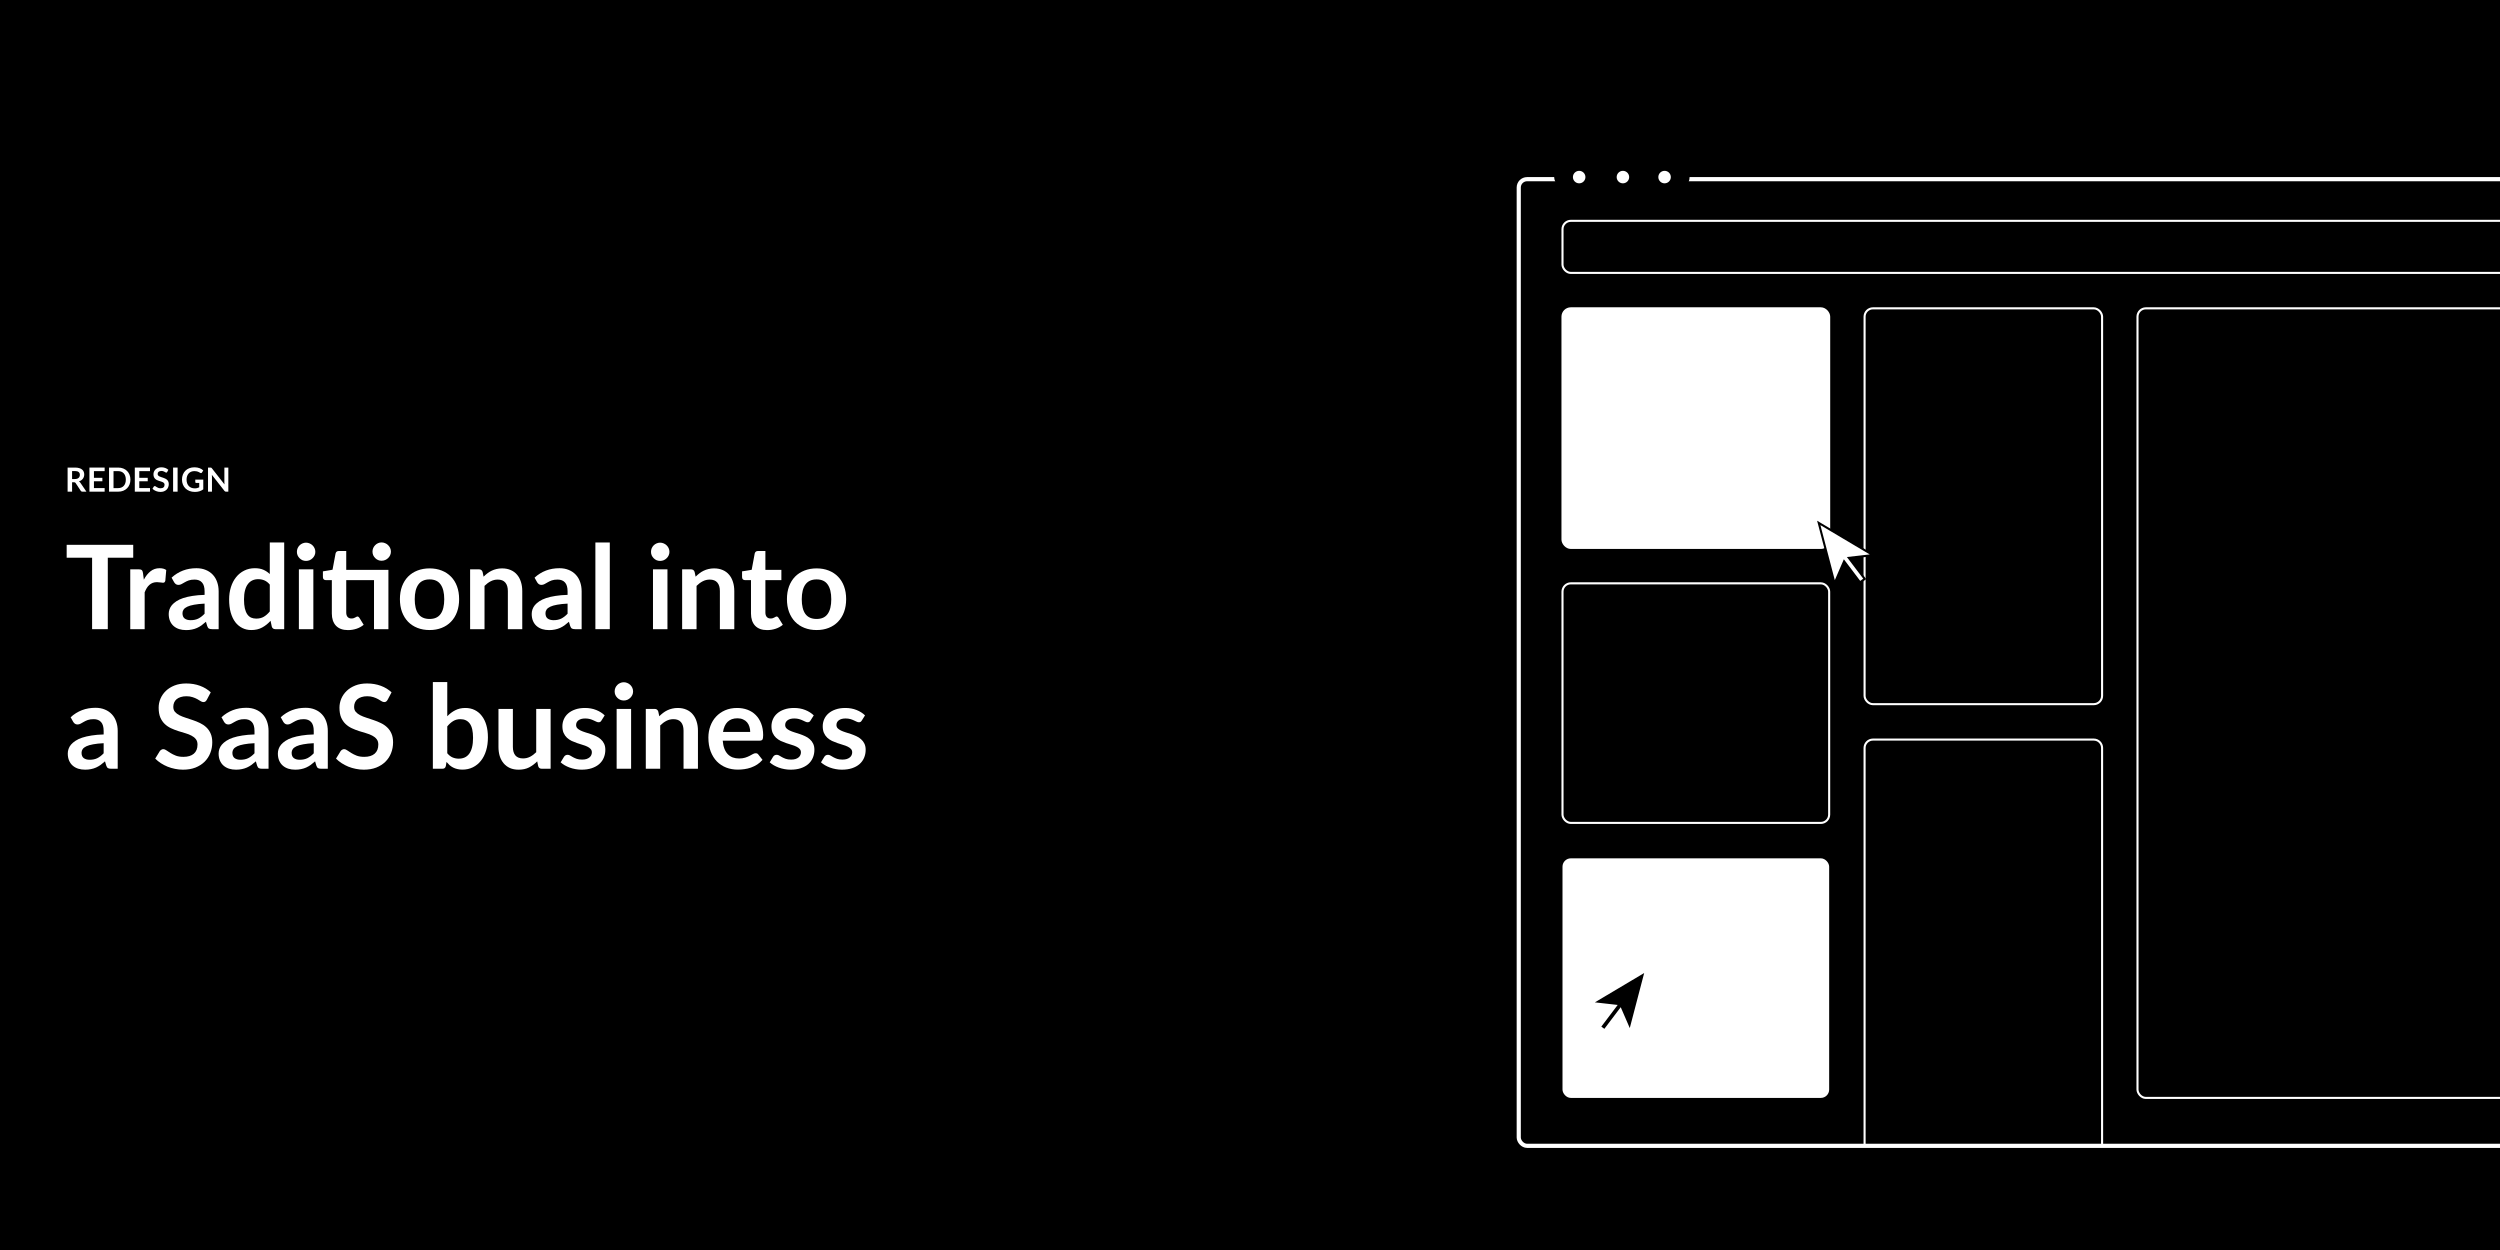 <svg width="1200" height="600" viewBox="0 0 1200 600" fill="none" xmlns="http://www.w3.org/2000/svg">
<rect x="0" y="0" width="1200" height="600" fill="#808080" stroke="none"/>
<g id="redesign_hero" clip-path="url(#clip0_1249_28239)">
<rect width="1200" height="600" fill="black"/>
<rect id="Rectangle" width="1200" height="600" fill="black"/>
<g id="Vector">
<path d="M63.948 267.701H51.74V302.001H44.208V267.701H32V261.513H63.948V267.701Z" fill="white"/>
<path d="M69.045 278.257C69.941 276.539 71.005 275.195 72.237 274.225C73.469 273.235 74.925 272.741 76.605 272.741C77.931 272.741 78.995 273.03 79.797 273.609L79.349 278.789C79.256 279.125 79.116 279.367 78.929 279.517C78.761 279.647 78.528 279.713 78.229 279.713C77.949 279.713 77.529 279.666 76.969 279.573C76.428 279.479 75.896 279.433 75.373 279.433C74.608 279.433 73.927 279.545 73.329 279.769C72.732 279.993 72.191 280.319 71.705 280.749C71.239 281.159 70.819 281.663 70.445 282.261C70.091 282.858 69.755 283.539 69.437 284.305V302.001H62.521V273.273H66.581C67.291 273.273 67.785 273.403 68.065 273.665C68.345 273.907 68.532 274.355 68.625 275.009L69.045 278.257Z" fill="white"/>
<path d="M98.205 289.737C96.208 289.83 94.528 290.007 93.165 290.269C91.802 290.511 90.71 290.829 89.889 291.221C89.068 291.613 88.48 292.07 88.125 292.593C87.77 293.115 87.593 293.685 87.593 294.301C87.593 295.514 87.948 296.382 88.657 296.905C89.385 297.427 90.328 297.689 91.485 297.689C92.904 297.689 94.126 297.437 95.153 296.933C96.198 296.41 97.216 295.626 98.205 294.581V289.737ZM82.357 277.277C85.661 274.253 89.637 272.741 94.285 272.741C95.965 272.741 97.468 273.021 98.793 273.581C100.118 274.122 101.238 274.887 102.153 275.877C103.068 276.847 103.758 278.014 104.225 279.377C104.71 280.739 104.953 282.233 104.953 283.857V302.001H101.817C101.164 302.001 100.66 301.907 100.305 301.721C99.951 301.515 99.671 301.114 99.465 300.517L98.849 298.445C98.121 299.098 97.412 299.677 96.721 300.181C96.031 300.666 95.312 301.077 94.565 301.413C93.819 301.749 93.016 302.001 92.157 302.169C91.317 302.355 90.384 302.449 89.357 302.449C88.144 302.449 87.024 302.29 85.997 301.973C84.971 301.637 84.084 301.142 83.337 300.489C82.591 299.835 82.012 299.023 81.601 298.053C81.191 297.082 80.985 295.953 80.985 294.665C80.985 293.937 81.106 293.218 81.349 292.509C81.592 291.781 81.984 291.09 82.525 290.437C83.085 289.783 83.804 289.167 84.681 288.589C85.558 288.01 86.632 287.506 87.901 287.077C89.189 286.647 90.683 286.302 92.381 286.041C94.08 285.761 96.021 285.593 98.205 285.537V283.857C98.205 281.934 97.794 280.515 96.973 279.601C96.152 278.667 94.966 278.201 93.417 278.201C92.297 278.201 91.364 278.331 90.617 278.593C89.889 278.854 89.245 279.153 88.685 279.489C88.125 279.806 87.612 280.095 87.145 280.357C86.697 280.618 86.193 280.749 85.633 280.749C85.148 280.749 84.737 280.627 84.401 280.385C84.065 280.123 83.794 279.825 83.589 279.489L82.357 277.277Z" fill="white"/>
<path d="M129.499 280.609C128.715 279.657 127.856 278.985 126.923 278.593C126.008 278.201 125.019 278.005 123.955 278.005C122.909 278.005 121.967 278.201 121.127 278.593C120.287 278.985 119.568 279.582 118.971 280.385C118.373 281.169 117.916 282.177 117.599 283.409C117.281 284.622 117.123 286.059 117.123 287.721C117.123 289.401 117.253 290.829 117.515 292.005C117.795 293.162 118.187 294.114 118.691 294.861C119.195 295.589 119.811 296.121 120.539 296.457C121.267 296.774 122.079 296.933 122.975 296.933C124.412 296.933 125.635 296.634 126.643 296.037C127.651 295.439 128.603 294.59 129.499 293.489V280.609ZM136.415 260.393V302.001H132.187C131.272 302.001 130.693 301.581 130.451 300.741L129.863 297.969C128.705 299.294 127.371 300.367 125.859 301.189C124.365 302.01 122.62 302.421 120.623 302.421C119.055 302.421 117.617 302.094 116.311 301.441C115.004 300.787 113.875 299.845 112.923 298.613C111.989 297.362 111.261 295.822 110.739 293.993C110.235 292.163 109.983 290.073 109.983 287.721C109.983 285.593 110.272 283.614 110.851 281.785C111.429 279.955 112.26 278.369 113.343 277.025C114.425 275.681 115.723 274.635 117.235 273.889C118.747 273.123 120.445 272.741 122.331 272.741C123.936 272.741 125.308 272.993 126.447 273.497C127.585 274.001 128.603 274.682 129.499 275.541V260.393H136.415Z" fill="white"/>
<path d="M150.408 273.273V302.001H143.464V273.273H150.408ZM151.36 264.901C151.36 265.498 151.239 266.058 150.996 266.581C150.753 267.103 150.427 267.561 150.016 267.953C149.624 268.345 149.157 268.662 148.616 268.905C148.075 269.129 147.496 269.241 146.88 269.241C146.283 269.241 145.713 269.129 145.172 268.905C144.649 268.662 144.192 268.345 143.8 267.953C143.408 267.561 143.091 267.103 142.848 266.581C142.624 266.058 142.512 265.498 142.512 264.901C142.512 264.285 142.624 263.706 142.848 263.165C143.091 262.623 143.408 262.157 143.8 261.765C144.192 261.373 144.649 261.065 145.172 260.841C145.713 260.598 146.283 260.477 146.88 260.477C147.496 260.477 148.075 260.598 148.616 260.841C149.157 261.065 149.624 261.373 150.016 261.765C150.427 262.157 150.753 262.623 150.996 263.165C151.239 263.706 151.36 264.285 151.36 264.901Z" fill="white"/>
<path d="M186.439 302.001H179.523V278.453H166.195V294.021C166.195 294.917 166.409 295.617 166.839 296.121C167.287 296.625 167.893 296.877 168.659 296.877C169.088 296.877 169.443 296.83 169.723 296.737C170.021 296.625 170.273 296.513 170.479 296.401C170.703 296.289 170.899 296.186 171.067 296.093C171.235 295.981 171.403 295.925 171.571 295.925C171.776 295.925 171.944 295.981 172.075 296.093C172.205 296.186 172.345 296.335 172.495 296.541L174.567 299.901C173.559 300.741 172.401 301.375 171.095 301.805C169.788 302.234 168.435 302.449 167.035 302.449C164.533 302.449 162.611 301.749 161.267 300.349C159.941 298.93 159.279 296.979 159.279 294.497V278.453H156.339C155.965 278.453 155.648 278.331 155.387 278.089C155.125 277.846 154.995 277.482 154.995 276.997V274.253L159.615 273.469L161.071 265.657C161.164 265.283 161.341 264.994 161.603 264.789C161.864 264.583 162.2 264.481 162.611 264.481H166.195V273.525H186.439V302.001ZM187.643 264.789C187.643 265.386 187.521 265.955 187.279 266.497C187.036 267.019 186.709 267.477 186.299 267.869C185.907 268.261 185.431 268.578 184.871 268.821C184.329 269.045 183.751 269.157 183.135 269.157C182.537 269.157 181.977 269.045 181.455 268.821C180.932 268.578 180.475 268.261 180.083 267.869C179.691 267.477 179.373 267.019 179.131 266.497C178.907 265.955 178.795 265.386 178.795 264.789C178.795 264.173 178.907 263.603 179.131 263.081C179.373 262.539 179.691 262.073 180.083 261.681C180.475 261.27 180.932 260.953 181.455 260.729C181.977 260.486 182.537 260.365 183.135 260.365C183.751 260.365 184.329 260.486 184.871 260.729C185.431 260.953 185.907 261.27 186.299 261.681C186.709 262.073 187.036 262.539 187.279 263.081C187.521 263.603 187.643 264.173 187.643 264.789Z" fill="white"/>
<path d="M206.21 272.825C208.338 272.825 210.27 273.17 212.006 273.861C213.761 274.551 215.254 275.531 216.486 276.801C217.737 278.07 218.698 279.619 219.37 281.449C220.042 283.278 220.378 285.322 220.378 287.581C220.378 289.858 220.042 291.911 219.37 293.741C218.698 295.57 217.737 297.129 216.486 298.417C215.254 299.705 213.761 300.694 212.006 301.385C210.27 302.075 208.338 302.421 206.21 302.421C204.063 302.421 202.113 302.075 200.358 301.385C198.603 300.694 197.101 299.705 195.85 298.417C194.618 297.129 193.657 295.57 192.966 293.741C192.294 291.911 191.958 289.858 191.958 287.581C191.958 285.322 192.294 283.278 192.966 281.449C193.657 279.619 194.618 278.07 195.85 276.801C197.101 275.531 198.603 274.551 200.358 273.861C202.113 273.17 204.063 272.825 206.21 272.825ZM206.21 297.101C208.599 297.101 210.363 296.298 211.502 294.693C212.659 293.087 213.238 290.735 213.238 287.637C213.238 284.538 212.659 282.177 211.502 280.553C210.363 278.929 208.599 278.117 206.21 278.117C203.783 278.117 201.982 278.938 200.806 280.581C199.649 282.205 199.07 284.557 199.07 287.637C199.07 290.717 199.649 293.069 200.806 294.693C201.982 296.298 203.783 297.101 206.21 297.101Z" fill="white"/>
<path d="M232.122 276.801C232.701 276.222 233.307 275.69 233.942 275.205C234.595 274.701 235.277 274.281 235.986 273.945C236.714 273.59 237.489 273.319 238.31 273.133C239.131 272.927 240.027 272.825 240.998 272.825C242.566 272.825 243.957 273.095 245.17 273.637C246.383 274.159 247.391 274.906 248.194 275.877C249.015 276.829 249.631 277.977 250.042 279.321C250.471 280.646 250.686 282.111 250.686 283.717V302.001H243.77V283.717C243.77 281.962 243.369 280.609 242.566 279.657C241.763 278.686 240.541 278.201 238.898 278.201C237.703 278.201 236.583 278.471 235.538 279.013C234.493 279.554 233.503 280.291 232.57 281.225V302.001H225.654V273.273H229.882C230.778 273.273 231.366 273.693 231.646 274.533L232.122 276.801Z" fill="white"/>
<path d="M272.439 289.737C270.442 289.83 268.762 290.007 267.4 290.269C266.037 290.511 264.945 290.829 264.124 291.221C263.302 291.613 262.714 292.07 262.359 292.593C262.005 293.115 261.827 293.685 261.827 294.301C261.827 295.514 262.182 296.382 262.891 296.905C263.619 297.427 264.562 297.689 265.719 297.689C267.138 297.689 268.361 297.437 269.387 296.933C270.433 296.41 271.45 295.626 272.439 294.581V289.737ZM256.592 277.277C259.896 274.253 263.872 272.741 268.52 272.741C270.2 272.741 271.702 273.021 273.027 273.581C274.353 274.122 275.473 274.887 276.387 275.877C277.302 276.847 277.993 278.014 278.46 279.377C278.945 280.739 279.188 282.233 279.188 283.857V302.001H276.051C275.398 302.001 274.894 301.907 274.54 301.721C274.185 301.515 273.905 301.114 273.7 300.517L273.083 298.445C272.355 299.098 271.646 299.677 270.956 300.181C270.265 300.666 269.546 301.077 268.799 301.413C268.053 301.749 267.25 302.001 266.391 302.169C265.551 302.355 264.618 302.449 263.592 302.449C262.378 302.449 261.258 302.29 260.232 301.973C259.205 301.637 258.318 301.142 257.572 300.489C256.825 299.835 256.246 299.023 255.835 298.053C255.425 297.082 255.219 295.953 255.219 294.665C255.219 293.937 255.341 293.218 255.583 292.509C255.826 291.781 256.218 291.09 256.76 290.437C257.32 289.783 258.038 289.167 258.915 288.589C259.793 288.01 260.866 287.506 262.135 287.077C263.423 286.647 264.917 286.302 266.615 286.041C268.314 285.761 270.255 285.593 272.439 285.537V283.857C272.439 281.934 272.029 280.515 271.208 279.601C270.386 278.667 269.201 278.201 267.652 278.201C266.532 278.201 265.598 278.331 264.852 278.593C264.124 278.854 263.479 279.153 262.919 279.489C262.359 279.806 261.846 280.095 261.38 280.357C260.932 280.618 260.427 280.749 259.867 280.749C259.382 280.749 258.971 280.627 258.635 280.385C258.299 280.123 258.029 279.825 257.824 279.489L256.592 277.277Z" fill="white"/>
<path d="M292.701 260.393V302.001H285.785V260.393H292.701Z" fill="white"/>
<path d="M320.377 273.273V302.001H313.433V273.273H320.377ZM321.329 264.901C321.329 265.498 321.207 266.058 320.965 266.581C320.722 267.103 320.395 267.561 319.985 267.953C319.593 268.345 319.126 268.662 318.585 268.905C318.043 269.129 317.465 269.241 316.849 269.241C316.251 269.241 315.682 269.129 315.141 268.905C314.618 268.662 314.161 268.345 313.769 267.953C313.377 267.561 313.059 267.103 312.817 266.581C312.593 266.058 312.481 265.498 312.481 264.901C312.481 264.285 312.593 263.706 312.817 263.165C313.059 262.623 313.377 262.157 313.769 261.765C314.161 261.373 314.618 261.065 315.141 260.841C315.682 260.598 316.251 260.477 316.849 260.477C317.465 260.477 318.043 260.598 318.585 260.841C319.126 261.065 319.593 261.373 319.985 261.765C320.395 262.157 320.722 262.623 320.965 263.165C321.207 263.706 321.329 264.285 321.329 264.901Z" fill="white"/>
<path d="M333.896 276.801C334.474 276.222 335.081 275.69 335.716 275.205C336.369 274.701 337.05 274.281 337.76 273.945C338.488 273.59 339.262 273.319 340.084 273.133C340.905 272.927 341.801 272.825 342.772 272.825C344.34 272.825 345.73 273.095 346.944 273.637C348.157 274.159 349.165 274.906 349.968 275.877C350.789 276.829 351.405 277.977 351.816 279.321C352.245 280.646 352.46 282.111 352.46 283.717V302.001H345.544V283.717C345.544 281.962 345.142 280.609 344.34 279.657C343.537 278.686 342.314 278.201 340.672 278.201C339.477 278.201 338.357 278.471 337.312 279.013C336.266 279.554 335.277 280.291 334.344 281.225V302.001H327.428V273.273H331.656C332.552 273.273 333.14 273.693 333.42 274.533L333.896 276.801Z" fill="white"/>
<path d="M368.23 302.449C365.729 302.449 363.806 301.749 362.462 300.349C361.137 298.93 360.474 296.979 360.474 294.497V278.453H357.534C357.161 278.453 356.843 278.331 356.582 278.089C356.321 277.846 356.19 277.482 356.19 276.997V274.253L360.81 273.497L362.266 265.657C362.359 265.283 362.537 264.994 362.798 264.789C363.059 264.583 363.395 264.481 363.806 264.481H367.39V273.525H375.062V278.453H367.39V294.021C367.39 294.917 367.605 295.617 368.034 296.121C368.482 296.625 369.089 296.877 369.854 296.877C370.283 296.877 370.638 296.83 370.918 296.737C371.217 296.625 371.469 296.513 371.674 296.401C371.898 296.289 372.094 296.186 372.262 296.093C372.43 295.981 372.598 295.925 372.766 295.925C372.971 295.925 373.139 295.981 373.27 296.093C373.401 296.186 373.541 296.335 373.69 296.541L375.762 299.901C374.754 300.741 373.597 301.375 372.29 301.805C370.983 302.234 369.63 302.449 368.23 302.449Z" fill="white"/>
<path d="M391.983 272.825C394.111 272.825 396.043 273.17 397.779 273.861C399.534 274.551 401.027 275.531 402.259 276.801C403.51 278.07 404.471 279.619 405.143 281.449C405.815 283.278 406.151 285.322 406.151 287.581C406.151 289.858 405.815 291.911 405.143 293.741C404.471 295.57 403.51 297.129 402.259 298.417C401.027 299.705 399.534 300.694 397.779 301.385C396.043 302.075 394.111 302.421 391.983 302.421C389.837 302.421 387.886 302.075 386.131 301.385C384.377 300.694 382.874 299.705 381.623 298.417C380.391 297.129 379.43 295.57 378.739 293.741C378.067 291.911 377.731 289.858 377.731 287.581C377.731 285.322 378.067 283.278 378.739 281.449C379.43 279.619 380.391 278.07 381.623 276.801C382.874 275.531 384.377 274.551 386.131 273.861C387.886 273.17 389.837 272.825 391.983 272.825ZM391.983 297.101C394.373 297.101 396.137 296.298 397.275 294.693C398.433 293.087 399.011 290.735 399.011 287.637C399.011 284.538 398.433 282.177 397.275 280.553C396.137 278.929 394.373 278.117 391.983 278.117C389.557 278.117 387.755 278.938 386.579 280.581C385.422 282.205 384.843 284.557 384.843 287.637C384.843 290.717 385.422 293.069 386.579 294.693C387.755 296.298 389.557 297.101 391.983 297.101Z" fill="white"/>
<path d="M49.752 356.737C47.755 356.83 46.075 357.007 44.712 357.269C43.349 357.511 42.257 357.829 41.436 358.221C40.615 358.613 40.027 359.07 39.672 359.593C39.317 360.115 39.14 360.685 39.14 361.301C39.14 362.514 39.495 363.382 40.204 363.905C40.932 364.427 41.875 364.689 43.032 364.689C44.451 364.689 45.673 364.437 46.7 363.933C47.745 363.41 48.763 362.626 49.752 361.581V356.737ZM33.904 344.277C37.208 341.253 41.184 339.741 45.832 339.741C47.512 339.741 49.015 340.021 50.34 340.581C51.665 341.122 52.785 341.887 53.7 342.877C54.615 343.847 55.305 345.014 55.772 346.377C56.257 347.739 56.5 349.233 56.5 350.857V369.001H53.364C52.711 369.001 52.207 368.907 51.852 368.721C51.497 368.515 51.217 368.114 51.012 367.517L50.396 365.445C49.668 366.098 48.959 366.677 48.268 367.181C47.577 367.666 46.859 368.077 46.112 368.413C45.365 368.749 44.563 369.001 43.704 369.169C42.864 369.355 41.931 369.449 40.904 369.449C39.691 369.449 38.571 369.29 37.544 368.973C36.517 368.637 35.631 368.142 34.884 367.489C34.137 366.835 33.559 366.023 33.148 365.053C32.737 364.082 32.532 362.953 32.532 361.665C32.532 360.937 32.653 360.218 32.896 359.509C33.139 358.781 33.531 358.09 34.072 357.437C34.632 356.783 35.351 356.167 36.228 355.589C37.105 355.01 38.179 354.506 39.448 354.077C40.736 353.647 42.229 353.302 43.928 353.041C45.627 352.761 47.568 352.593 49.752 352.537V350.857C49.752 348.934 49.341 347.515 48.52 346.601C47.699 345.667 46.513 345.201 44.964 345.201C43.844 345.201 42.911 345.331 42.164 345.593C41.436 345.854 40.792 346.153 40.232 346.489C39.672 346.806 39.159 347.095 38.692 347.357C38.244 347.618 37.74 347.749 37.18 347.749C36.695 347.749 36.284 347.627 35.948 347.385C35.612 347.123 35.341 346.825 35.136 346.489L33.904 344.277Z" fill="white"/>
<path d="M99.283 335.877C99.059 336.269 98.816 336.558 98.555 336.745C98.312 336.913 98.004 336.997 97.631 336.997C97.239 336.997 96.809 336.857 96.343 336.577C95.895 336.278 95.353 335.951 94.719 335.597C94.084 335.242 93.337 334.925 92.479 334.645C91.639 334.346 90.64 334.197 89.483 334.197C88.437 334.197 87.523 334.327 86.739 334.589C85.955 334.831 85.292 335.177 84.751 335.625C84.228 336.073 83.836 336.614 83.575 337.249C83.313 337.865 83.183 338.546 83.183 339.293C83.183 340.245 83.444 341.038 83.967 341.673C84.508 342.307 85.217 342.849 86.095 343.297C86.972 343.745 87.971 344.146 89.091 344.501C90.211 344.855 91.359 345.238 92.535 345.649C93.711 346.041 94.859 346.507 95.979 347.049C97.099 347.571 98.097 348.243 98.975 349.065C99.852 349.867 100.552 350.857 101.075 352.033C101.616 353.209 101.887 354.637 101.887 356.317C101.887 358.146 101.569 359.863 100.935 361.469C100.319 363.055 99.404 364.446 98.191 365.641C96.996 366.817 95.531 367.75 93.795 368.441C92.059 369.113 90.071 369.449 87.831 369.449C86.543 369.449 85.273 369.318 84.023 369.057C82.772 368.814 81.568 368.459 80.411 367.993C79.272 367.526 78.199 366.966 77.191 366.313C76.183 365.659 75.287 364.931 74.503 364.129L76.715 360.517C76.901 360.255 77.144 360.041 77.443 359.873C77.741 359.686 78.059 359.593 78.395 359.593C78.861 359.593 79.365 359.789 79.907 360.181C80.448 360.554 81.092 360.974 81.839 361.441C82.585 361.907 83.453 362.337 84.443 362.729C85.451 363.102 86.655 363.289 88.055 363.289C90.201 363.289 91.863 362.785 93.039 361.777C94.215 360.75 94.803 359.285 94.803 357.381C94.803 356.317 94.532 355.449 93.991 354.777C93.468 354.105 92.768 353.545 91.891 353.097C91.013 352.63 90.015 352.238 88.895 351.921C87.775 351.603 86.636 351.258 85.479 350.885C84.321 350.511 83.183 350.063 82.063 349.541C80.943 349.018 79.944 348.337 79.067 347.497C78.189 346.657 77.48 345.611 76.939 344.361C76.416 343.091 76.155 341.533 76.155 339.685C76.155 338.21 76.444 336.773 77.023 335.373C77.62 333.973 78.479 332.731 79.599 331.649C80.719 330.566 82.1 329.698 83.743 329.045C85.385 328.391 87.271 328.065 89.399 328.065C91.788 328.065 93.991 328.438 96.007 329.185C98.023 329.931 99.74 330.977 101.159 332.321L99.283 335.877Z" fill="white"/>
<path d="M122.158 356.737C120.161 356.83 118.481 357.007 117.118 357.269C115.756 357.511 114.664 357.829 113.842 358.221C113.021 358.613 112.433 359.07 112.078 359.593C111.724 360.115 111.546 360.685 111.546 361.301C111.546 362.514 111.901 363.382 112.61 363.905C113.338 364.427 114.281 364.689 115.438 364.689C116.857 364.689 118.08 364.437 119.106 363.933C120.152 363.41 121.169 362.626 122.158 361.581V356.737ZM106.31 344.277C109.614 341.253 113.59 339.741 118.238 339.741C119.918 339.741 121.421 340.021 122.746 340.581C124.072 341.122 125.192 341.887 126.106 342.877C127.021 343.847 127.712 345.014 128.178 346.377C128.664 347.739 128.906 349.233 128.906 350.857V369.001H125.77C125.117 369.001 124.613 368.907 124.258 368.721C123.904 368.515 123.624 368.114 123.418 367.517L122.802 365.445C122.074 366.098 121.365 366.677 120.674 367.181C119.984 367.666 119.265 368.077 118.518 368.413C117.772 368.749 116.969 369.001 116.11 369.169C115.27 369.355 114.337 369.449 113.31 369.449C112.097 369.449 110.977 369.29 109.95 368.973C108.924 368.637 108.037 368.142 107.29 367.489C106.544 366.835 105.965 366.023 105.554 365.053C105.144 364.082 104.938 362.953 104.938 361.665C104.938 360.937 105.06 360.218 105.302 359.509C105.545 358.781 105.937 358.09 106.478 357.437C107.038 356.783 107.757 356.167 108.634 355.589C109.512 355.01 110.585 354.506 111.854 354.077C113.142 353.647 114.636 353.302 116.334 353.041C118.033 352.761 119.974 352.593 122.158 352.537V350.857C122.158 348.934 121.748 347.515 120.926 346.601C120.105 345.667 118.92 345.201 117.37 345.201C116.25 345.201 115.317 345.331 114.57 345.593C113.842 345.854 113.198 346.153 112.638 346.489C112.078 346.806 111.565 347.095 111.098 347.357C110.65 347.618 110.146 347.749 109.586 347.749C109.101 347.749 108.69 347.627 108.354 347.385C108.018 347.123 107.748 346.825 107.542 346.489L106.31 344.277Z" fill="white"/>
<path d="M150.596 356.737C148.598 356.83 146.918 357.007 145.556 357.269C144.193 357.511 143.101 357.829 142.28 358.221C141.458 358.613 140.87 359.07 140.516 359.593C140.161 360.115 139.984 360.685 139.984 361.301C139.984 362.514 140.338 363.382 141.048 363.905C141.776 364.427 142.718 364.689 143.876 364.689C145.294 364.689 146.517 364.437 147.544 363.933C148.589 363.41 149.606 362.626 150.596 361.581V356.737ZM134.748 344.277C138.052 341.253 142.028 339.741 146.676 339.741C148.356 339.741 149.858 340.021 151.184 340.581C152.509 341.122 153.629 341.887 154.544 342.877C155.458 343.847 156.149 345.014 156.616 346.377C157.101 347.739 157.344 349.233 157.344 350.857V369.001H154.208C153.554 369.001 153.05 368.907 152.696 368.721C152.341 368.515 152.061 368.114 151.856 367.517L151.24 365.445C150.512 366.098 149.802 366.677 149.112 367.181C148.421 367.666 147.702 368.077 146.956 368.413C146.209 368.749 145.406 369.001 144.548 369.169C143.708 369.355 142.774 369.449 141.748 369.449C140.534 369.449 139.414 369.29 138.388 368.973C137.361 368.637 136.474 368.142 135.728 367.489C134.981 366.835 134.402 366.023 133.992 365.053C133.581 364.082 133.376 362.953 133.376 361.665C133.376 360.937 133.497 360.218 133.74 359.509C133.982 358.781 134.374 358.09 134.916 357.437C135.476 356.783 136.194 356.167 137.072 355.589C137.949 355.01 139.022 354.506 140.292 354.077C141.58 353.647 143.073 353.302 144.772 353.041C146.47 352.761 148.412 352.593 150.596 352.537V350.857C150.596 348.934 150.185 347.515 149.364 346.601C148.542 345.667 147.357 345.201 145.808 345.201C144.688 345.201 143.754 345.331 143.008 345.593C142.28 345.854 141.636 346.153 141.076 346.489C140.516 346.806 140.002 347.095 139.536 347.357C139.088 347.618 138.584 347.749 138.024 347.749C137.538 347.749 137.128 347.627 136.792 347.385C136.456 347.123 136.185 346.825 135.98 346.489L134.748 344.277Z" fill="white"/>
<path d="M186.072 335.877C185.848 336.269 185.605 336.558 185.344 336.745C185.101 336.913 184.793 336.997 184.42 336.997C184.028 336.997 183.598 336.857 183.132 336.577C182.684 336.278 182.142 335.951 181.508 335.597C180.873 335.242 180.126 334.925 179.268 334.645C178.428 334.346 177.429 334.197 176.272 334.197C175.226 334.197 174.312 334.327 173.528 334.589C172.744 334.831 172.081 335.177 171.54 335.625C171.017 336.073 170.625 336.614 170.364 337.249C170.102 337.865 169.972 338.546 169.972 339.293C169.972 340.245 170.233 341.038 170.756 341.673C171.297 342.307 172.006 342.849 172.884 343.297C173.761 343.745 174.76 344.146 175.88 344.501C177 344.855 178.148 345.238 179.324 345.649C180.5 346.041 181.648 346.507 182.768 347.049C183.888 347.571 184.886 348.243 185.764 349.065C186.641 349.867 187.341 350.857 187.864 352.033C188.405 353.209 188.676 354.637 188.676 356.317C188.676 358.146 188.358 359.863 187.724 361.469C187.108 363.055 186.193 364.446 184.98 365.641C183.785 366.817 182.32 367.75 180.584 368.441C178.848 369.113 176.86 369.449 174.62 369.449C173.332 369.449 172.062 369.318 170.812 369.057C169.561 368.814 168.357 368.459 167.2 367.993C166.061 367.526 164.988 366.966 163.98 366.313C162.972 365.659 162.076 364.931 161.292 364.129L163.504 360.517C163.69 360.255 163.933 360.041 164.232 359.873C164.53 359.686 164.848 359.593 165.184 359.593C165.65 359.593 166.154 359.789 166.696 360.181C167.237 360.554 167.881 360.974 168.628 361.441C169.374 361.907 170.242 362.337 171.232 362.729C172.24 363.102 173.444 363.289 174.844 363.289C176.99 363.289 178.652 362.785 179.828 361.777C181.004 360.75 181.592 359.285 181.592 357.381C181.592 356.317 181.321 355.449 180.78 354.777C180.257 354.105 179.557 353.545 178.68 353.097C177.802 352.63 176.804 352.238 175.684 351.921C174.564 351.603 173.425 351.258 172.268 350.885C171.11 350.511 169.972 350.063 168.852 349.541C167.732 349.018 166.733 348.337 165.856 347.497C164.978 346.657 164.269 345.611 163.728 344.361C163.205 343.091 162.944 341.533 162.944 339.685C162.944 338.21 163.233 336.773 163.812 335.373C164.409 333.973 165.268 332.731 166.388 331.649C167.508 330.566 168.889 329.698 170.532 329.045C172.174 328.391 174.06 328.065 176.188 328.065C178.577 328.065 180.78 328.438 182.796 329.185C184.812 329.931 186.529 330.977 187.948 332.321L186.072 335.877Z" fill="white"/>
<path d="M214.687 361.553C215.471 362.505 216.321 363.177 217.235 363.569C218.169 363.961 219.149 364.157 220.175 364.157C221.239 364.157 222.191 363.97 223.031 363.597C223.89 363.205 224.618 362.607 225.215 361.805C225.813 360.983 226.27 359.947 226.587 358.697C226.905 357.427 227.063 355.915 227.063 354.161C227.063 351.006 226.541 348.729 225.495 347.329C224.45 345.91 222.947 345.201 220.987 345.201C219.662 345.201 218.505 345.509 217.515 346.125C216.526 346.722 215.583 347.571 214.687 348.673V361.553ZM214.687 343.801C215.845 342.587 217.123 341.626 218.523 340.917C219.942 340.189 221.557 339.825 223.367 339.825C225.029 339.825 226.522 340.151 227.847 340.805C229.191 341.458 230.33 342.401 231.263 343.633C232.215 344.846 232.943 346.321 233.447 348.057C233.951 349.793 234.203 351.743 234.203 353.909C234.203 356.242 233.914 358.361 233.335 360.265C232.757 362.169 231.926 363.802 230.843 365.165C229.779 366.509 228.491 367.554 226.979 368.301C225.467 369.047 223.787 369.421 221.939 369.421C221.043 369.421 220.231 369.327 219.503 369.141C218.775 368.973 218.103 368.73 217.487 368.413C216.871 368.095 216.302 367.713 215.779 367.265C215.275 366.798 214.79 366.285 214.323 365.725L214.015 367.657C213.903 368.142 213.707 368.487 213.427 368.693C213.166 368.898 212.802 369.001 212.335 369.001H207.771V327.393H214.687V343.801Z" fill="white"/>
<path d="M264.297 340.273V369.001H260.069C259.154 369.001 258.575 368.581 258.333 367.741L257.857 365.445C256.681 366.639 255.383 367.61 253.965 368.357C252.546 369.085 250.875 369.449 248.953 369.449C247.385 369.449 245.994 369.187 244.781 368.665C243.586 368.123 242.578 367.367 241.757 366.397C240.935 365.426 240.31 364.278 239.881 362.953C239.47 361.609 239.265 360.134 239.265 358.529V340.273H246.181V358.529C246.181 360.283 246.582 361.646 247.385 362.617C248.206 363.569 249.429 364.045 251.053 364.045C252.247 364.045 253.367 363.783 254.413 363.261C255.458 362.719 256.447 361.982 257.381 361.049V340.273H264.297Z" fill="white"/>
<path d="M288.682 345.873C288.495 346.171 288.299 346.386 288.094 346.517C287.889 346.629 287.627 346.685 287.31 346.685C286.974 346.685 286.61 346.591 286.218 346.405C285.845 346.218 285.406 346.013 284.902 345.789C284.398 345.546 283.819 345.331 283.166 345.145C282.531 344.958 281.775 344.865 280.898 344.865C279.535 344.865 278.462 345.154 277.678 345.733C276.913 346.311 276.53 347.067 276.53 348.001C276.53 348.617 276.726 349.139 277.118 349.569C277.529 349.979 278.061 350.343 278.714 350.661C279.386 350.978 280.142 351.267 280.982 351.529C281.822 351.771 282.671 352.042 283.53 352.341C284.407 352.639 285.266 352.985 286.106 353.377C286.946 353.75 287.693 354.235 288.346 354.833C289.018 355.411 289.55 356.111 289.942 356.933C290.353 357.754 290.558 358.743 290.558 359.901C290.558 361.282 290.306 362.561 289.802 363.737C289.317 364.894 288.589 365.902 287.618 366.761C286.647 367.601 285.443 368.263 284.006 368.749C282.587 369.215 280.945 369.449 279.078 369.449C278.089 369.449 277.118 369.355 276.166 369.169C275.233 369.001 274.327 368.758 273.45 368.441C272.591 368.123 271.789 367.75 271.042 367.321C270.314 366.891 269.67 366.425 269.11 365.921L270.706 363.289C270.911 362.971 271.154 362.729 271.434 362.561C271.714 362.393 272.069 362.309 272.498 362.309C272.927 362.309 273.329 362.43 273.702 362.673C274.094 362.915 274.542 363.177 275.046 363.457C275.55 363.737 276.138 363.998 276.81 364.241C277.501 364.483 278.369 364.605 279.414 364.605C280.235 364.605 280.935 364.511 281.514 364.325C282.111 364.119 282.597 363.858 282.97 363.541C283.362 363.223 283.642 362.859 283.81 362.449C283.997 362.019 284.09 361.581 284.09 361.133C284.09 360.461 283.885 359.91 283.474 359.481C283.082 359.051 282.55 358.678 281.878 358.361C281.225 358.043 280.469 357.763 279.61 357.521C278.77 357.259 277.902 356.979 277.006 356.681C276.129 356.382 275.261 356.037 274.402 355.645C273.562 355.234 272.806 354.721 272.134 354.105C271.481 353.489 270.949 352.733 270.538 351.837C270.146 350.941 269.95 349.858 269.95 348.589C269.95 347.413 270.183 346.293 270.65 345.229C271.117 344.165 271.798 343.241 272.694 342.457C273.609 341.654 274.738 341.019 276.082 340.553C277.445 340.067 279.013 339.825 280.786 339.825C282.765 339.825 284.566 340.151 286.19 340.805C287.814 341.458 289.167 342.317 290.25 343.381L288.682 345.873Z" fill="white"/>
<path d="M302.931 340.273V369.001H295.987V340.273H302.931ZM303.884 331.901C303.884 332.498 303.762 333.058 303.52 333.581C303.277 334.103 302.95 334.561 302.539 334.953C302.147 335.345 301.681 335.662 301.139 335.905C300.598 336.129 300.02 336.241 299.404 336.241C298.806 336.241 298.237 336.129 297.695 335.905C297.173 335.662 296.715 335.345 296.323 334.953C295.931 334.561 295.614 334.103 295.371 333.581C295.147 333.058 295.035 332.498 295.035 331.901C295.035 331.285 295.147 330.706 295.371 330.165C295.614 329.623 295.931 329.157 296.323 328.765C296.715 328.373 297.173 328.065 297.695 327.841C298.237 327.598 298.806 327.477 299.404 327.477C300.02 327.477 300.598 327.598 301.139 327.841C301.681 328.065 302.147 328.373 302.539 328.765C302.95 329.157 303.277 329.623 303.52 330.165C303.762 330.706 303.884 331.285 303.884 331.901Z" fill="white"/>
<path d="M316.45 343.801C317.029 343.222 317.636 342.69 318.27 342.205C318.924 341.701 319.605 341.281 320.314 340.945C321.042 340.59 321.817 340.319 322.638 340.133C323.46 339.927 324.356 339.825 325.326 339.825C326.894 339.825 328.285 340.095 329.498 340.637C330.712 341.159 331.72 341.906 332.522 342.877C333.344 343.829 333.96 344.977 334.37 346.321C334.8 347.646 335.014 349.111 335.014 350.717V369.001H328.098V350.717C328.098 348.962 327.697 347.609 326.894 346.657C326.092 345.686 324.869 345.201 323.226 345.201C322.032 345.201 320.912 345.471 319.866 346.013C318.821 346.554 317.832 347.291 316.898 348.225V369.001H309.982V340.273H314.21C315.106 340.273 315.694 340.693 315.974 341.533L316.45 343.801Z" fill="white"/>
<path d="M360.1 351.333C360.1 350.437 359.969 349.597 359.708 348.813C359.465 348.01 359.092 347.31 358.588 346.713C358.084 346.115 357.44 345.649 356.656 345.313C355.89 344.958 354.994 344.781 353.968 344.781C351.97 344.781 350.393 345.35 349.236 346.489C348.097 347.627 347.369 349.242 347.052 351.333H360.1ZM346.912 355.505C347.024 356.979 347.285 358.258 347.696 359.341C348.106 360.405 348.648 361.291 349.32 362.001C349.992 362.691 350.785 363.214 351.7 363.569C352.633 363.905 353.66 364.073 354.78 364.073C355.9 364.073 356.861 363.942 357.664 363.681C358.485 363.419 359.194 363.13 359.792 362.813C360.408 362.495 360.94 362.206 361.388 361.945C361.854 361.683 362.302 361.553 362.732 361.553C363.31 361.553 363.74 361.767 364.02 362.197L366.008 364.717C365.242 365.613 364.384 366.369 363.432 366.985C362.48 367.582 361.481 368.067 360.436 368.441C359.409 368.795 358.354 369.047 357.272 369.197C356.208 369.346 355.172 369.421 354.164 369.421C352.166 369.421 350.309 369.094 348.592 368.441C346.874 367.769 345.381 366.789 344.112 365.501C342.842 364.194 341.844 362.589 341.116 360.685C340.388 358.762 340.024 356.541 340.024 354.021C340.024 352.061 340.341 350.222 340.976 348.505C341.61 346.769 342.516 345.266 343.692 343.997C344.886 342.709 346.333 341.691 348.032 340.945C349.749 340.198 351.681 339.825 353.828 339.825C355.638 339.825 357.309 340.114 358.84 340.693C360.37 341.271 361.686 342.121 362.788 343.241C363.889 344.342 364.748 345.705 365.364 347.329C365.998 348.934 366.316 350.773 366.316 352.845C366.316 353.89 366.204 354.599 365.98 354.973C365.756 355.327 365.326 355.505 364.692 355.505H346.912Z" fill="white"/>
<path d="M389.034 345.873C388.847 346.171 388.651 346.386 388.446 346.517C388.24 346.629 387.979 346.685 387.662 346.685C387.326 346.685 386.962 346.591 386.57 346.405C386.196 346.218 385.758 346.013 385.254 345.789C384.75 345.546 384.171 345.331 383.518 345.145C382.883 344.958 382.127 344.865 381.25 344.865C379.887 344.865 378.814 345.154 378.03 345.733C377.264 346.311 376.882 347.067 376.882 348.001C376.882 348.617 377.078 349.139 377.47 349.569C377.88 349.979 378.412 350.343 379.066 350.661C379.738 350.978 380.494 351.267 381.334 351.529C382.174 351.771 383.023 352.042 383.882 352.341C384.759 352.639 385.618 352.985 386.458 353.377C387.298 353.75 388.044 354.235 388.698 354.833C389.37 355.411 389.902 356.111 390.294 356.933C390.704 357.754 390.91 358.743 390.91 359.901C390.91 361.282 390.658 362.561 390.154 363.737C389.668 364.894 388.94 365.902 387.97 366.761C386.999 367.601 385.795 368.263 384.358 368.749C382.939 369.215 381.296 369.449 379.43 369.449C378.44 369.449 377.47 369.355 376.518 369.169C375.584 369.001 374.679 368.758 373.802 368.441C372.943 368.123 372.14 367.75 371.394 367.321C370.666 366.891 370.022 366.425 369.462 365.921L371.058 363.289C371.263 362.971 371.506 362.729 371.786 362.561C372.066 362.393 372.42 362.309 372.85 362.309C373.279 362.309 373.68 362.43 374.054 362.673C374.446 362.915 374.894 363.177 375.398 363.457C375.902 363.737 376.49 363.998 377.162 364.241C377.852 364.483 378.72 364.605 379.766 364.605C380.587 364.605 381.287 364.511 381.866 364.325C382.463 364.119 382.948 363.858 383.322 363.541C383.714 363.223 383.994 362.859 384.162 362.449C384.348 362.019 384.442 361.581 384.442 361.133C384.442 360.461 384.236 359.91 383.826 359.481C383.434 359.051 382.902 358.678 382.23 358.361C381.576 358.043 380.82 357.763 379.962 357.521C379.122 357.259 378.254 356.979 377.358 356.681C376.48 356.382 375.612 356.037 374.754 355.645C373.914 355.234 373.158 354.721 372.486 354.105C371.832 353.489 371.3 352.733 370.89 351.837C370.498 350.941 370.302 349.858 370.302 348.589C370.302 347.413 370.535 346.293 371.002 345.229C371.468 344.165 372.15 343.241 373.046 342.457C373.96 341.654 375.09 341.019 376.434 340.553C377.796 340.067 379.364 339.825 381.138 339.825C383.116 339.825 384.918 340.151 386.542 340.805C388.166 341.458 389.519 342.317 390.602 343.381L389.034 345.873Z" fill="white"/>
<path d="M413.643 345.873C413.456 346.171 413.26 346.386 413.055 346.517C412.85 346.629 412.588 346.685 412.271 346.685C411.935 346.685 411.571 346.591 411.179 346.405C410.806 346.218 410.367 346.013 409.863 345.789C409.359 345.546 408.78 345.331 408.127 345.145C407.492 344.958 406.736 344.865 405.859 344.865C404.496 344.865 403.423 345.154 402.639 345.733C401.874 346.311 401.491 347.067 401.491 348.001C401.491 348.617 401.687 349.139 402.079 349.569C402.49 349.979 403.022 350.343 403.675 350.661C404.347 350.978 405.103 351.267 405.943 351.529C406.783 351.771 407.632 352.042 408.491 352.341C409.368 352.639 410.227 352.985 411.067 353.377C411.907 353.75 412.654 354.235 413.307 354.833C413.979 355.411 414.511 356.111 414.903 356.933C415.314 357.754 415.519 358.743 415.519 359.901C415.519 361.282 415.267 362.561 414.763 363.737C414.278 364.894 413.55 365.902 412.579 366.761C411.608 367.601 410.404 368.263 408.967 368.749C407.548 369.215 405.906 369.449 404.039 369.449C403.05 369.449 402.079 369.355 401.127 369.169C400.194 369.001 399.288 368.758 398.411 368.441C397.552 368.123 396.75 367.75 396.003 367.321C395.275 366.891 394.631 366.425 394.071 365.921L395.667 363.289C395.872 362.971 396.115 362.729 396.395 362.561C396.675 362.393 397.03 362.309 397.459 362.309C397.888 362.309 398.29 362.43 398.663 362.673C399.055 362.915 399.503 363.177 400.007 363.457C400.511 363.737 401.099 363.998 401.771 364.241C402.462 364.483 403.33 364.605 404.375 364.605C405.196 364.605 405.896 364.511 406.475 364.325C407.072 364.119 407.558 363.858 407.931 363.541C408.323 363.223 408.603 362.859 408.771 362.449C408.958 362.019 409.051 361.581 409.051 361.133C409.051 360.461 408.846 359.91 408.435 359.481C408.043 359.051 407.511 358.678 406.839 358.361C406.186 358.043 405.43 357.763 404.571 357.521C403.731 357.259 402.863 356.979 401.967 356.681C401.09 356.382 400.222 356.037 399.363 355.645C398.523 355.234 397.767 354.721 397.095 354.105C396.442 353.489 395.91 352.733 395.499 351.837C395.107 350.941 394.911 349.858 394.911 348.589C394.911 347.413 395.144 346.293 395.611 345.229C396.078 344.165 396.759 343.241 397.655 342.457C398.57 341.654 399.699 341.019 401.043 340.553C402.406 340.067 403.974 339.825 405.747 339.825C407.726 339.825 409.527 340.151 411.151 340.805C412.775 341.458 414.128 342.317 415.211 343.381L413.643 345.873Z" fill="white"/>
<path d="M35.944 229.937C36.349 229.937 36.701 229.886 37 229.785C37.304 229.683 37.552 229.545 37.744 229.369C37.941 229.187 38.088 228.974 38.184 228.729C38.28 228.483 38.328 228.214 38.328 227.921C38.328 227.334 38.133 226.883 37.744 226.569C37.36 226.254 36.771 226.097 35.976 226.097H34.6V229.937H35.944ZM41.48 236.001H39.536C39.168 236.001 38.901 235.857 38.736 235.569L36.304 231.865C36.213 231.726 36.112 231.627 36 231.569C35.893 231.51 35.733 231.481 35.52 231.481H34.6V236.001H32.448V224.433H35.976C36.76 224.433 37.432 224.515 37.992 224.681C38.557 224.841 39.019 225.067 39.376 225.361C39.739 225.654 40.005 226.006 40.176 226.417C40.347 226.822 40.432 227.27 40.432 227.761C40.432 228.15 40.373 228.518 40.256 228.865C40.144 229.211 39.979 229.526 39.76 229.809C39.547 230.091 39.28 230.339 38.96 230.553C38.645 230.766 38.285 230.934 37.88 231.057C38.019 231.137 38.147 231.233 38.264 231.345C38.381 231.451 38.488 231.579 38.584 231.729L41.48 236.001Z" fill="white"/>
<path d="M45.089 226.145V229.353H49.137V231.009H45.089V234.281H50.225V236.001H42.929V224.433H50.225V226.145H45.089Z" fill="white"/>
<path d="M62.604 230.217C62.604 231.065 62.463 231.843 62.18 232.553C61.898 233.262 61.5 233.873 60.988 234.385C60.476 234.897 59.86 235.294 59.14 235.577C58.42 235.859 57.62 236.001 56.74 236.001H52.332V224.433H56.74C57.62 224.433 58.42 224.577 59.14 224.865C59.86 225.147 60.476 225.545 60.988 226.057C61.5 226.563 61.898 227.171 62.18 227.881C62.463 228.59 62.604 229.369 62.604 230.217ZM60.396 230.217C60.396 229.582 60.311 229.014 60.14 228.513C59.975 228.006 59.732 227.579 59.412 227.233C59.098 226.881 58.714 226.611 58.26 226.425C57.812 226.238 57.306 226.145 56.74 226.145H54.492V234.289H56.74C57.306 234.289 57.812 234.195 58.26 234.009C58.714 233.822 59.098 233.555 59.412 233.209C59.732 232.857 59.975 232.43 60.14 231.929C60.311 231.422 60.396 230.851 60.396 230.217Z" fill="white"/>
<path d="M66.864 226.145V229.353H70.912V231.009H66.864V234.281H72V236.001H64.704V224.433H72V226.145H66.864Z" fill="white"/>
<path d="M80.267 226.537C80.203 226.649 80.134 226.731 80.059 226.785C79.99 226.833 79.902 226.857 79.795 226.857C79.683 226.857 79.561 226.817 79.427 226.737C79.299 226.651 79.145 226.558 78.963 226.457C78.782 226.355 78.569 226.265 78.323 226.185C78.083 226.099 77.798 226.057 77.467 226.057C77.169 226.057 76.907 226.094 76.683 226.169C76.459 226.238 76.27 226.337 76.115 226.465C75.966 226.593 75.854 226.747 75.779 226.929C75.705 227.105 75.667 227.299 75.667 227.513C75.667 227.785 75.742 228.011 75.891 228.193C76.046 228.374 76.249 228.529 76.499 228.657C76.75 228.785 77.035 228.899 77.355 229.001C77.675 229.102 78.003 229.211 78.339 229.329C78.675 229.441 79.003 229.574 79.323 229.729C79.643 229.878 79.929 230.07 80.179 230.305C80.43 230.534 80.63 230.817 80.779 231.153C80.934 231.489 81.011 231.897 81.011 232.377C81.011 232.899 80.921 233.39 80.739 233.849C80.563 234.302 80.302 234.699 79.955 235.041C79.614 235.377 79.195 235.643 78.699 235.841C78.203 236.033 77.635 236.129 76.995 236.129C76.627 236.129 76.265 236.091 75.907 236.017C75.55 235.947 75.206 235.846 74.875 235.713C74.55 235.579 74.243 235.419 73.955 235.233C73.667 235.046 73.411 234.838 73.187 234.609L73.819 233.577C73.873 233.502 73.942 233.441 74.027 233.393C74.113 233.339 74.203 233.313 74.299 233.313C74.433 233.313 74.577 233.369 74.731 233.481C74.886 233.587 75.07 233.707 75.283 233.841C75.497 233.974 75.745 234.097 76.027 234.209C76.315 234.315 76.659 234.369 77.059 234.369C77.673 234.369 78.147 234.225 78.483 233.937C78.819 233.643 78.987 233.225 78.987 232.681C78.987 232.377 78.91 232.129 78.755 231.937C78.606 231.745 78.406 231.585 78.155 231.457C77.905 231.323 77.619 231.211 77.299 231.121C76.979 231.03 76.654 230.931 76.323 230.825C75.993 230.718 75.667 230.59 75.347 230.441C75.027 230.291 74.742 230.097 74.491 229.857C74.241 229.617 74.038 229.318 73.883 228.961C73.734 228.598 73.659 228.153 73.659 227.625C73.659 227.203 73.742 226.793 73.907 226.393C74.078 225.993 74.323 225.638 74.643 225.329C74.963 225.019 75.358 224.771 75.827 224.585C76.297 224.398 76.835 224.305 77.443 224.305C78.126 224.305 78.755 224.411 79.331 224.625C79.907 224.838 80.398 225.137 80.803 225.521L80.267 226.537Z" fill="white"/>
<path d="M85.249 236.001H83.089V224.433H85.249V236.001Z" fill="white"/>
<path d="M97.575 230.201V234.881C96.988 235.313 96.361 235.63 95.695 235.833C95.033 236.03 94.324 236.129 93.567 236.129C92.623 236.129 91.767 235.982 90.999 235.689C90.236 235.395 89.583 234.987 89.039 234.465C88.5 233.942 88.084 233.318 87.791 232.593C87.497 231.867 87.351 231.075 87.351 230.217C87.351 229.347 87.492 228.55 87.775 227.825C88.057 227.099 88.457 226.475 88.975 225.953C89.497 225.43 90.129 225.025 90.871 224.737C91.612 224.449 92.444 224.305 93.367 224.305C93.836 224.305 94.273 224.342 94.679 224.417C95.089 224.491 95.468 224.595 95.815 224.729C96.167 224.857 96.487 225.014 96.775 225.201C97.063 225.387 97.327 225.593 97.567 225.817L96.951 226.793C96.855 226.947 96.729 227.043 96.575 227.081C96.42 227.113 96.252 227.073 96.071 226.961C95.895 226.859 95.719 226.758 95.543 226.657C95.367 226.555 95.169 226.467 94.951 226.393C94.737 226.318 94.495 226.257 94.223 226.209C93.956 226.161 93.647 226.137 93.295 226.137C92.724 226.137 92.207 226.233 91.743 226.425C91.284 226.617 90.892 226.891 90.567 227.249C90.241 227.606 89.991 228.035 89.815 228.537C89.639 229.038 89.551 229.598 89.551 230.217C89.551 230.878 89.644 231.47 89.831 231.993C90.023 232.51 90.289 232.95 90.631 233.313C90.977 233.67 91.393 233.945 91.879 234.137C92.364 234.323 92.905 234.417 93.503 234.417C93.929 234.417 94.311 234.371 94.647 234.281C94.983 234.19 95.311 234.067 95.631 233.913V231.817H94.175C94.036 231.817 93.927 231.779 93.847 231.705C93.772 231.625 93.735 231.529 93.735 231.417V230.201H97.575Z" fill="white"/>
<path d="M109.6 224.433V236.001H108.496C108.325 236.001 108.181 235.974 108.064 235.921C107.952 235.862 107.843 235.766 107.736 235.633L101.696 227.921C101.728 228.273 101.744 228.598 101.744 228.897V236.001H99.848V224.433H100.976C101.067 224.433 101.144 224.438 101.208 224.449C101.277 224.454 101.336 224.47 101.384 224.497C101.437 224.518 101.488 224.553 101.536 224.601C101.584 224.643 101.637 224.702 101.696 224.777L107.76 232.521C107.744 232.334 107.731 232.15 107.72 231.969C107.709 231.787 107.704 231.619 107.704 231.465V224.433H109.6Z" fill="white"/>
</g>
<g id="Group 2">
<rect id="Rectangle_2" x="729" y="86" width="579" height="464" rx="4" stroke="white" stroke-width="2"/>
<rect id="Rectangle_3" x="746" y="79" width="65" height="12" rx="6" fill="black"/>
<circle id="Oval" cx="758" cy="85" r="6" fill="white" stroke="black" stroke-width="6"/>
<circle id="Oval Copy" cx="779" cy="85" r="6" fill="white" stroke="black" stroke-width="6"/>
<circle id="Oval Copy 4" cx="799" cy="85" r="6" fill="white" stroke="black" stroke-width="6"/>
<rect id="Rectangle_4" x="1026" y="148" width="333" height="379" rx="4" stroke="white"/>
<rect id="Rectangle_5" x="750" y="148" width="128" height="115" rx="4" fill="white" stroke="white"/>
<rect id="Rectangle Copy" x="750" y="280" width="128" height="115" rx="4" stroke="white"/>
<rect id="Rectangle Copy 5" x="895" y="148" width="114" height="190" rx="4" stroke="white"/>
<path id="Rectangle Copy 7" d="M895 359C895 356.791 896.791 355 899 355H1005C1007.21 355 1009 356.791 1009 359V550H895V359Z" stroke="white"/>
<rect id="Rectangle Copy 4" x="750" y="412" width="128" height="115" rx="4" fill="white"/>
<path id="Path" d="M899 266.456L873 251L880.593 280L885.17 269.435L892.804 279.535L895.068 277.87L887.434 267.769L899 266.456V266.456Z" fill="white" stroke="black"/>
<path id="Path_2" d="M764 481.456L790 466L782.407 495L777.83 484.435L770.196 494.535L767.932 492.87L775.566 482.769L764 481.456V481.456Z" fill="black" stroke="white"/>
<rect id="Rectangle_6" x="750" y="106" width="515" height="25" rx="4" stroke="white"/>
</g>
</g>
<defs>
<clipPath id="clip0_1249_28239">
<rect width="1200" height="600" fill="white"/>
</clipPath>
</defs>
</svg>
